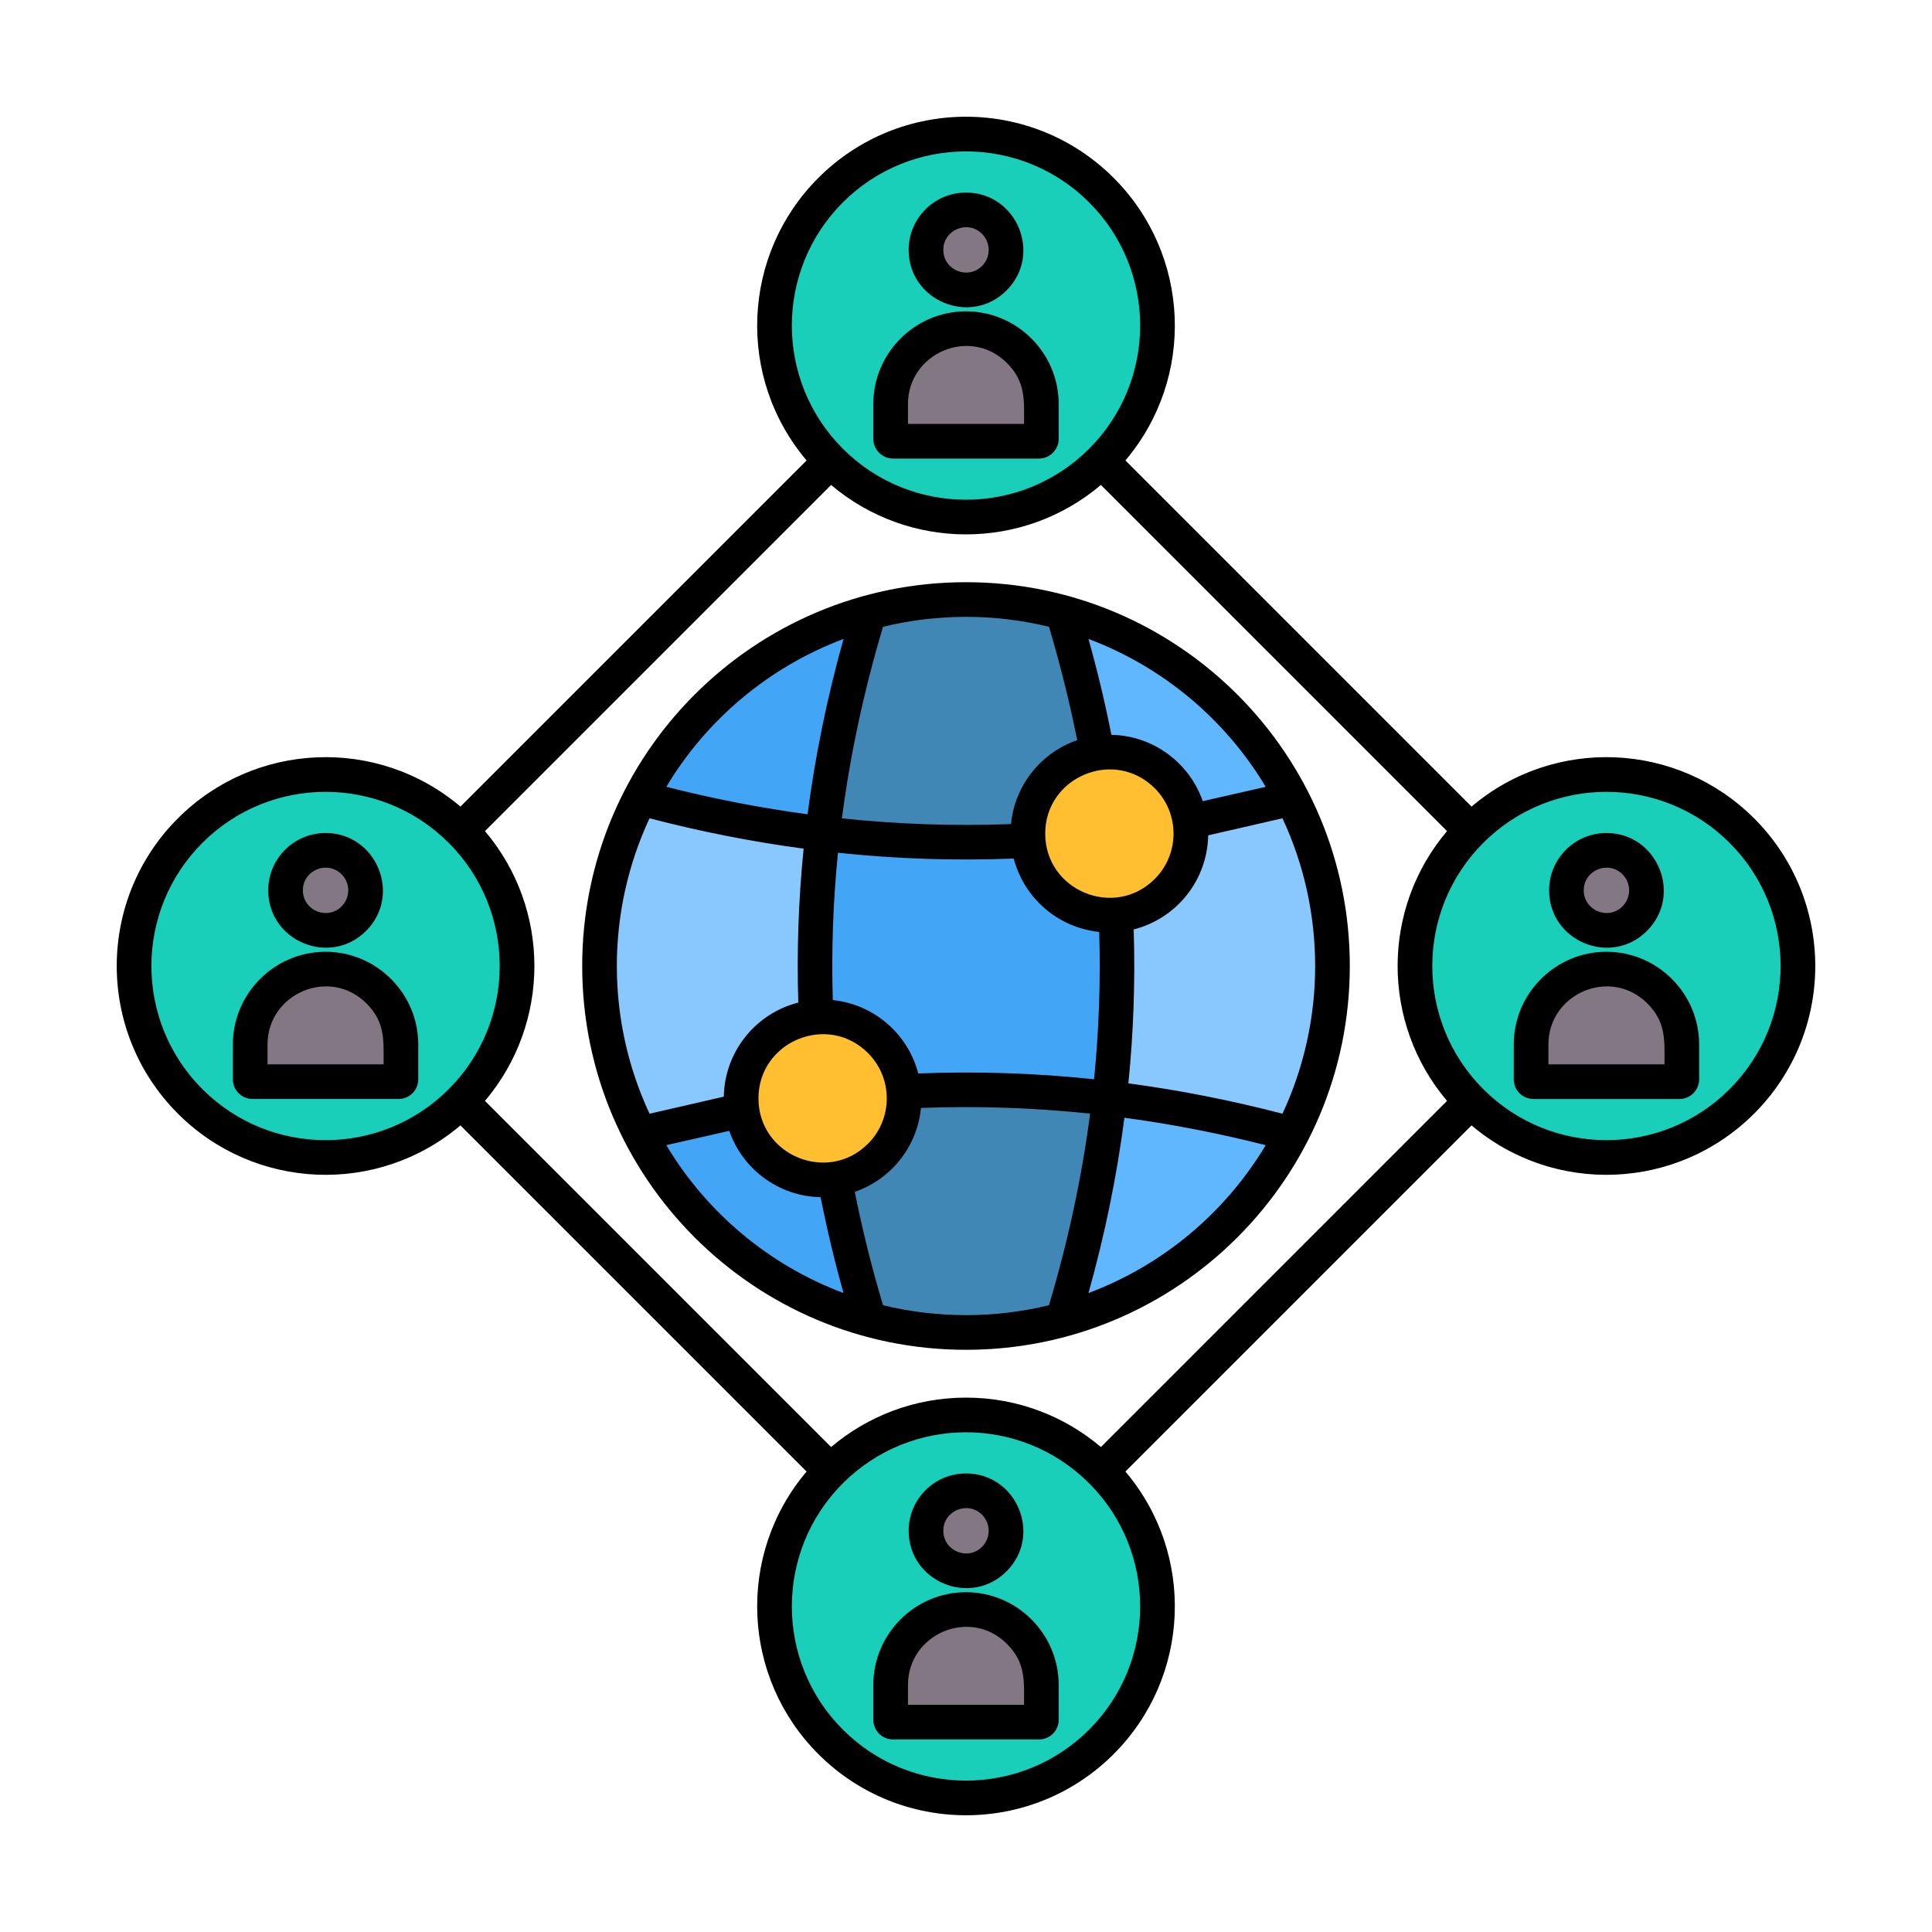 <?xml version="1.0" encoding="UTF-8" standalone="no"?><!-- icon666.com - MILLIONS OF FREE VECTOR ICONS --><svg width="1024" height="1024" id="Layer_1" enable-background="new 0 0 500 500" viewBox="0 0 500 500" xmlns="http://www.w3.org/2000/svg"><g clip-rule="evenodd" fill-rule="evenodd"><g><ellipse cx="84.254" cy="250" fill="#19cfba" rx="49.558" ry="49.558" transform="matrix(.973 -.23 .23 .973 -55.184 26.045)"/><g fill="#847784"><path d="m84.254 250.799c10.727 0 19.503 8.776 19.503 19.503v9.029c0 .332-.271.602-.602.602h-37.802c-.332 0-.603-.271-.603-.602v-9.029c0-10.726 8.777-19.503 19.504-19.503z"/><path d="m84.254 220.066c5.718 0 10.354 4.636 10.354 10.354s-4.635 10.354-10.354 10.354c-5.718 0-10.354-4.635-10.354-10.354s4.636-10.354 10.354-10.354z"/></g></g><circle cx="415.746" cy="250" fill="#19cfba" r="49.558"/><path d="m415.746 250.799c10.727 0 19.503 8.777 19.503 19.504v9.029c0 .332-.271.603-.602.603h-37.802c-.332 0-.602-.271-.602-.603v-9.029c-.001-10.727 8.776-19.504 19.503-19.504z" fill="#847784"/><path d="m415.746 240.773c5.703 0 10.354-4.651 10.354-10.354s-4.651-10.354-10.354-10.354-10.354 4.651-10.354 10.354 4.651 10.354 10.354 10.354z" fill="#847784"/><ellipse cx="250" cy="84.254" fill="#19cfba" rx="49.558" ry="49.558" transform="matrix(.707 -.707 .707 .707 13.647 201.454)"/><path d="m250 85.053c10.727 0 19.504 8.776 19.504 19.503v9.029c0 .332-.271.603-.603.603h-37.802c-.332 0-.603-.271-.603-.603v-9.029c0-10.726 8.777-19.503 19.504-19.503z" fill="#847784"/><path d="m250 75.027c5.703 0 10.354-4.651 10.354-10.354s-4.651-10.354-10.354-10.354-10.354 4.651-10.354 10.354c0 5.702 4.651 10.354 10.354 10.354z" fill="#847784"/><ellipse cx="250" cy="415.746" fill="#19cfba" rx="49.558" ry="49.558" transform="matrix(.924 -.383 .383 .924 -140.069 127.318)"/><path d="m250 416.545c10.727 0 19.503 8.776 19.503 19.503v9.029c0 .332-.271.603-.603.603h-37.802c-.332 0-.602-.271-.602-.603v-9.029c0-10.726 8.777-19.503 19.504-19.503z" fill="#847784"/><ellipse cx="250" cy="396.165" fill="#847784" rx="10.354" ry="10.354" transform="matrix(.707 -.707 .707 .707 -206.908 292.811)"/><g><ellipse cx="250" cy="250" fill="#88c8fe" rx="94.644" ry="94.644" transform="matrix(.707 -.707 .707 .707 -103.553 250)"/><path d="m334.121 206.585c-15.697 4.27-31.394 7.345-47.092 9.225 2.622 22.793 2.622 45.587 0 68.38 15.697 1.88 31.395 4.955 47.092 9.226 6.725-13.004 10.523-27.766 10.523-43.416s-3.799-30.412-10.523-43.415z" fill="#88c8fe"/><path d="m165.88 206.585c15.697 4.27 31.394 7.345 47.091 9.225 2.191-19.042 6.211-38.084 12.061-57.126-25.752 7.025-47.13 24.652-59.152 47.901z" fill="#42a5f5"/><path d="m225.032 158.685c-5.85 19.042-9.871 38.084-12.062 57.125 12.566 1.505 25.131 2.244 37.697 2.216 12.121-.026 24.241-.765 36.362-2.216-2.19-19.042-6.211-38.084-12.061-57.126-7.749-2.114-15.895-3.268-24.301-3.326-.222-.002-.445-.003-.667-.003-8.642.001-17.014 1.159-24.968 3.33z" fill="#4187b5"/><path d="m274.968 158.684c5.85 19.042 9.871 38.084 12.061 57.126 15.697-1.88 31.395-4.955 47.092-9.225-12.023-23.249-33.401-40.876-59.153-47.901z" fill="#60b7fe"/><path d="m287.029 284.19c2.622-22.793 2.622-45.587 0-68.38-12.121 1.452-24.241 2.191-36.362 2.216-12.565.027-25.131-.712-37.697-2.216-2.622 22.793-2.622 45.587 0 68.38 12.566-1.505 25.131-2.244 37.697-2.217 12.121.026 24.241.765 36.362 2.217z" fill="#42a5f5"/><path d="m212.971 284.19c-2.622-22.793-2.622-45.587 0-68.38-15.697-1.88-31.394-4.955-47.091-9.225-6.725 13.003-10.523 27.766-10.523 43.415 0 15.65 3.798 30.412 10.523 43.416 15.697-4.271 31.394-7.347 47.091-9.226z" fill="#88c8fe"/><path d="m212.971 284.19c-15.697 1.88-31.394 4.955-47.091 9.226 12.023 23.248 33.401 40.875 59.153 47.9-5.851-19.043-9.872-38.084-12.062-57.126z" fill="#42a5f5"/><path d="m212.971 284.19c2.191 19.042 6.211 38.084 12.062 57.126 7.954 2.17 16.325 3.328 24.968 3.328.223 0 .445-.001.667-.002 8.406-.058 16.551-1.212 24.301-3.325 5.85-19.042 9.871-38.084 12.061-57.126-12.121-1.452-24.241-2.191-36.362-2.217-12.566-.028-25.132.711-37.697 2.216z" fill="#4187b5"/><path d="m287.029 284.19c-2.19 19.042-6.211 38.084-12.061 57.126 25.752-7.025 47.13-24.652 59.153-47.9-15.697-4.271-31.395-7.347-47.092-9.226z" fill="#60b7fe"/></g><ellipse cx="287.106" cy="215.738" fill="#ffbf31" rx="21.089" ry="21.088" transform="matrix(.987 -.16 .16 .987 -30.85 48.775)"/><circle cx="212.893" cy="284.261" fill="#ffbf31" r="21.088"/><path d="m215.528 258.821c10.653 1.09 19.456 8.751 22.118 18.988 15.176-.597 30.342-.097 45.497 1.501 1.269-12.707 1.712-25.418 1.33-38.131-10.654-1.09-19.456-8.749-22.118-18.987-15.175.597-30.34.097-45.493-1.501-1.272 12.711-1.716 25.422-1.334 38.13zm22.82 27.915c-.964 10.037-7.76 18.488-17.132 21.714 1.958 9.822 4.426 19.692 7.311 29.34 14.044 3.423 28.902 3.424 42.947 0 4.948-16.546 8.492-33.055 10.646-49.583-14.602-1.536-29.193-2.026-43.772-1.471zm-25.976 23.094c-10.825-.216-20.176-7.201-23.641-17.17l-16.297 3.71c10.477 17.49 26.645 31.067 45.866 38.269-2.306-8.228-4.272-16.437-5.928-24.809zm-25.049-26.015c.199-11.645 8.227-21.551 19.275-24.347-.416-13.281.043-26.561 1.377-39.84-13.311-1.778-26.602-4.397-39.873-7.855-11.287 24.139-11.286 52.315.001 76.455zm37.31-11.294c6.483 6.483 6.484 16.998 0 23.481-10.43 10.43-28.344 3.009-28.344-11.741.001-14.749 17.915-22.171 28.344-11.74zm62.994-82.351c10.825.216 20.176 7.201 23.642 17.171l16.297-3.71c-10.477-17.49-26.646-31.067-45.867-38.269 2.307 8.229 4.272 16.434 5.928 24.808zm25.049 26.016c-.2 11.645-8.227 21.55-19.275 24.346.415 13.277-.044 26.557-1.379 39.84 13.311 1.778 26.603 4.397 39.874 7.855 11.287-24.139 11.287-52.316 0-76.455zm-51.025-2.922c.964-10.037 7.76-18.489 17.132-21.714-1.959-9.822-4.426-19.691-7.31-29.34-14.045-3.425-28.9-3.423-42.945 0-4.943 16.53-8.49 33.058-10.643 49.584 14.599 1.536 29.188 2.025 43.766 1.47zm37.195-9.266c6.483 6.483 6.483 16.998 0 23.481-10.43 10.43-28.344 3.009-28.344-11.741.001-14.749 17.915-22.17 28.344-11.74zm-126.41-.37c10.478-17.489 26.645-31.065 45.866-38.266-4.236 15.121-7.335 30.244-9.3 45.369-12.171-1.636-24.36-4.003-36.566-7.103zm155.128 92.744c-10.478 17.489-26.645 31.065-45.866 38.267 4.246-15.159 7.319-30.181 9.299-45.369 12.171 1.635 24.36 4.002 36.567 7.102zm-77.564-145.7c54.856 0 99.328 44.472 99.328 99.328s-44.471 99.328-99.328 99.328c-54.856 0-99.328-44.472-99.328-99.328s44.472-99.328 99.328-99.328zm0 230.654c13.174 0 19.82 16.004 10.492 25.332-9.327 9.327-25.332 2.682-25.332-10.492.001-8.195 6.645-14.84 14.84-14.84zm4.15 10.69c-3.684-3.685-10.018-1.066-10.018 4.15s6.334 7.834 10.018 4.15c2.291-2.292 2.291-6.009 0-8.3zm-4.15 20.044c-13.203 0-23.989 10.786-23.989 23.989v9.029c0 2.808 2.28 5.088 5.088 5.088h37.802c2.806 0 5.088-2.279 5.088-5.088v-9.029c0-13.203-10.786-23.989-23.989-23.989zm10.603 13.386c-9.539-9.539-25.621-2.567-25.621 10.603v5.146h30.036c0-6.064.495-10.839-4.415-15.749zm-10.603-63.743c-13.308 0-25.494 4.811-34.911 12.789l-89.581-89.581c17.058-20.136 17.057-49.687 0-69.823l89.581-89.581c20.135 17.057 49.687 17.057 69.823 0l89.581 89.581c-17.058 20.136-17.057 49.687 0 69.823l-89.58 89.58c-9.42-7.977-21.605-12.788-34.913-12.788zm41.254 19.131c18.168 21.448 16.835 53.25-3.04 73.125-21.106 21.106-55.322 21.106-76.428 0-19.875-19.875-21.209-51.678-3.04-73.125l-89.581-89.581c-21.448 18.169-53.251 16.834-73.125-3.04-21.106-21.105-21.105-55.322 0-76.428 19.875-19.875 51.677-21.209 73.125-3.04l89.581-89.581c-18.169-21.447-16.835-53.25 3.04-73.125 21.105-21.106 55.322-21.106 76.428 0 19.874 19.874 21.209 51.678 3.04 73.125l89.581 89.581c21.447-18.169 53.25-16.835 73.125 3.04 21.106 21.106 21.106 55.322 0 76.428-19.875 19.875-51.677 21.208-73.125 3.04zm-9.383 3.041c-17.602-17.601-46.141-17.601-63.742 0s-17.601 46.141 0 63.742 46.141 17.601 63.742 0 17.601-46.141 0-63.742zm-31.871-334.041c-8.195 0-14.839 6.646-14.839 14.839 0 13.174 16.004 19.82 25.332 10.492 9.327-9.325 2.682-25.331-10.493-25.331zm4.15 10.689c-3.686-3.685-10.018-1.066-10.018 4.15s6.333 7.834 10.018 4.15c2.291-2.291 2.291-6.008 0-8.3zm-4.15 20.045c-13.203 0-23.989 10.786-23.989 23.989v9.029c0 2.784 2.304 5.088 5.088 5.088h37.802c2.782 0 5.088-2.302 5.088-5.088v-9.029c0-13.203-10.787-23.989-23.989-23.989zm10.603 13.386c-9.538-9.539-25.621-2.567-25.621 10.603v5.146h30.036c0-6.064.496-10.839-4.415-15.749zm21.268-41.571c-17.602-17.601-46.141-17.601-63.742 0s-17.601 46.141 0 63.742 46.141 17.601 63.742 0 17.601-46.141 0-63.742zm133.875 163.197c-8.194 0-14.839 6.645-14.839 14.839 0 13.175 16.006 19.82 25.332 10.493 9.327-9.328 2.68-25.332-10.493-25.332zm4.15 10.689c-3.685-3.684-10.018-1.066-10.018 4.15 0 5.217 6.334 7.834 10.018 4.15 2.291-2.291 2.291-6.009 0-8.3zm-4.15 20.045c-13.203 0-23.989 10.787-23.989 23.989v9.029c0 2.784 2.271 5.088 5.088 5.088h37.802c1.402 0 2.677-.571 3.597-1.491l-.009-.009c.921-.894 1.5-2.215 1.5-3.588v-9.029c0-13.203-10.786-23.989-23.989-23.989zm10.603 13.386c-9.538-9.539-25.621-2.567-25.621 10.603v5.146h30.036c0-6.064.495-10.839-4.415-15.749zm21.268-41.571c-17.601-17.601-46.141-17.601-63.742 0s-17.601 46.141 0 63.742 46.141 17.601 63.743 0c17.6-17.601 17.6-46.141-.001-63.742zm-363.363-2.549c-8.194 0-14.839 6.644-14.839 14.839 0 13.174 16.005 19.82 25.332 10.492 9.327-9.326 2.681-25.331-10.493-25.331zm4.15 10.689c-3.684-3.684-10.018-1.066-10.018 4.15s6.334 7.834 10.018 4.15c2.291-2.291 2.291-6.009 0-8.3zm-4.15 20.045c-13.203 0-23.989 10.786-23.989 23.989v9.029c0 1.402.571 2.677 1.491 3.597l.009-.009c.894.921 2.215 1.5 3.588 1.5h37.802c2.806 0 5.088-2.279 5.088-5.088v-9.029c0-13.203-10.786-23.989-23.989-23.989zm10.603 13.385c-9.54-9.539-25.621-2.566-25.621 10.603v5.146h30.036c0-6.063.495-10.838-4.415-15.749zm21.268-41.57c-17.601-17.601-46.141-17.601-63.742 0s-17.601 46.141 0 63.742 46.141 17.601 63.743 0c17.6-17.601 17.6-46.141-.001-63.742z"/></g></svg>